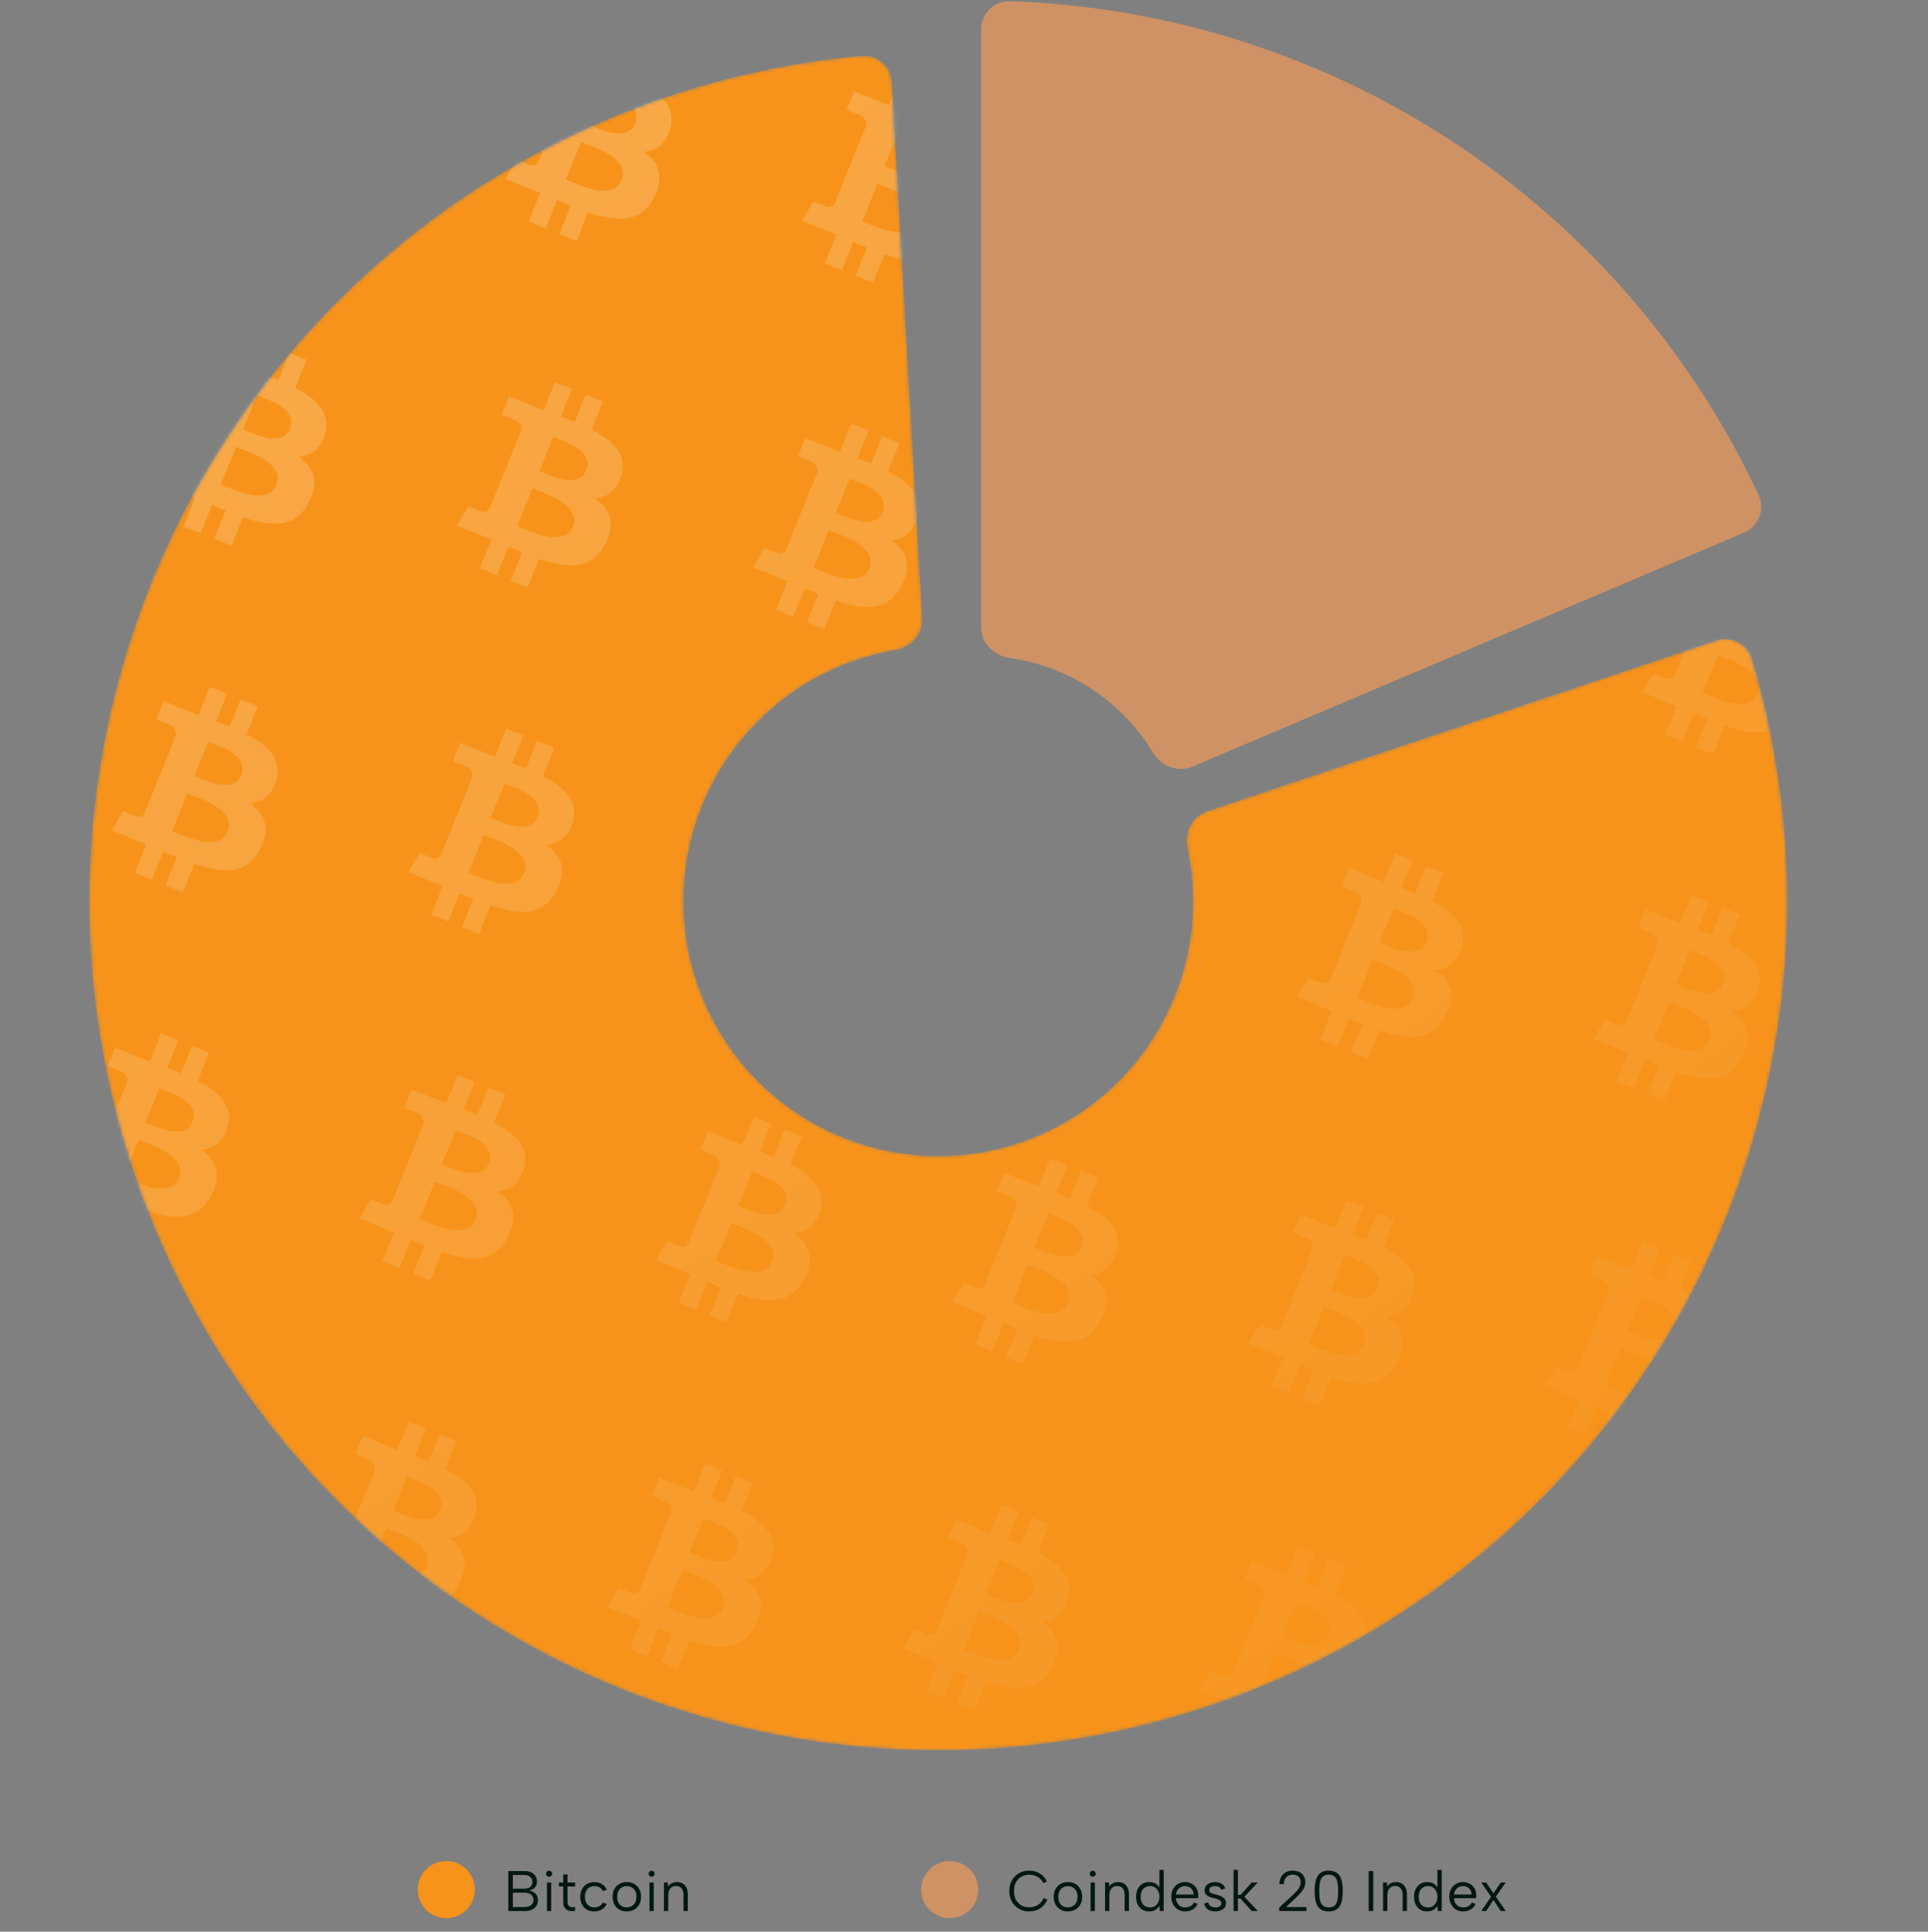 <?xml version="1.0" encoding="UTF-8"?>
<svg xmlns="http://www.w3.org/2000/svg" width="540" height="541" viewBox="0 0 540 541" fill="none">
    <rect x="0" y="0" width="540" height="541" fill="#808080" stroke="none"/>
    <path d="M274.804 8.21C274.804 3.792 278.387 0.197 282.803 0.343C327.127 1.816 370.235 15.506 407.312 39.968C444.38 64.424 473.874 98.627 492.579 138.726C494.449 142.735 492.539 147.447 488.466 149.175L333.915 214.732C329.853 216.455 325.209 214.525 322.92 210.752C318.627 203.678 312.801 197.609 305.832 193.011C298.863 188.413 290.984 185.44 282.777 184.268C278.403 183.643 274.804 180.12 274.804 175.702V8.21Z"
          fill="#CF9264"></path>
    <mask id="mask0_477_2848" style="mask-type:alpha" maskUnits="userSpaceOnUse" x="25" y="15" width="476" height="476">
        <path d="M480.67 179.374C484.86 177.969 489.408 180.224 490.671 184.458C504.088 229.447 503.903 277.467 490.042 322.446C475.395 369.977 446.213 411.719 406.602 441.798C366.991 471.876 318.946 488.778 269.227 490.123C219.509 491.469 170.62 477.191 129.44 449.299C88.261 421.407 56.863 381.305 39.666 334.635C22.469 287.966 20.339 237.08 33.574 189.136C46.81 141.193 74.745 98.607 113.449 67.37C150.075 37.81 194.6 19.822 241.356 15.59C245.756 15.192 249.537 18.579 249.788 22.991L258.303 173.205C258.554 177.616 255.166 181.349 250.811 182.092C238.828 184.133 227.519 189.213 217.991 196.902C206.379 206.273 197.999 219.049 194.028 233.432C190.058 247.815 190.697 263.081 195.856 277.082C201.015 291.083 210.434 303.113 222.788 311.481C235.142 319.849 249.809 324.132 264.724 323.728C279.64 323.325 294.053 318.254 305.936 309.231C317.82 300.207 326.574 287.684 330.969 273.425C334.574 261.724 335.095 249.337 332.545 237.452C331.619 233.132 333.829 228.602 338.018 227.198L480.67 179.374Z"
              fill="#5ECD8A"></path>
    </mask>
    <g mask="url(#mask0_477_2848)">
        <path d="M480.67 179.374C484.86 177.969 489.408 180.224 490.671 184.458C504.088 229.447 503.903 277.467 490.042 322.446C475.395 369.977 446.213 411.719 406.602 441.798C366.991 471.876 318.946 488.778 269.227 490.123C219.509 491.469 170.62 477.191 129.44 449.299C88.261 421.407 56.863 381.305 39.666 334.635C22.469 287.966 20.339 237.08 33.574 189.136C46.81 141.193 74.745 98.607 113.449 67.37C150.075 37.81 194.6 19.822 241.356 15.59C245.756 15.192 249.537 18.579 249.788 22.991L258.303 173.205C258.554 177.616 255.166 181.349 250.811 182.092C238.828 184.133 227.519 189.213 217.991 196.902C206.379 206.273 197.999 219.049 194.028 233.432C190.058 247.815 190.697 263.081 195.856 277.082C201.015 291.083 210.434 303.113 222.788 311.481C235.142 319.849 249.809 324.132 264.724 323.728C279.64 323.325 294.053 318.254 305.936 309.231C317.82 300.207 326.574 287.684 330.969 273.425C334.574 261.724 335.095 249.337 332.545 237.452C331.619 233.132 333.829 228.602 338.018 227.198L480.67 179.374Z"
              fill="#F7931A"></path>
        <path d="M104.692 24.437C106.444 18.528 102.305 14.637 96.325 11.589L99.513 3.7L94.711 1.759L91.607 9.441C90.344 8.931 89.044 8.434 87.751 7.942L90.877 0.209L86.078 -1.73L82.888 6.156C81.84 5.758 80.811 5.364 79.815 4.963L79.825 4.938L73.202 2.258L71.131 7.388C71.131 7.388 74.704 8.754 74.619 8.795C76.564 9.582 76.741 10.967 76.531 12.016L72.899 21.004C73.033 21.059 73.206 21.135 73.393 21.243C73.233 21.178 73.063 21.108 72.886 21.039L67.796 33.629C67.463 34.207 66.709 35.038 65.349 34.491C65.389 34.57 61.858 33.079 61.858 33.079L58.586 38.429L64.836 40.955C65.998 41.426 67.135 41.908 68.256 42.369L65.033 50.349L69.83 52.289L73.02 44.394C74.326 44.953 75.597 45.479 76.842 45.981L73.664 53.838L78.467 55.779L81.687 47.814C89.948 50.614 96.421 50.863 100.186 43.565C103.22 37.689 101.449 33.804 97.311 30.852C100.669 30.559 103.419 28.765 104.694 24.438L104.692 24.437ZM91.078 38.783C88.671 44.748 78.734 39.943 75.478 38.631L79.752 28.059C83.007 29.376 93.592 32.564 91.078 38.783ZM94.872 22.965C92.678 28.389 84.419 24.315 81.708 23.219L85.584 13.631C88.294 14.727 97.158 17.306 94.872 22.965Z"
              fill="url(#paint0_linear_477_2848)" fill-opacity="0.2"></path>
        <path d="M187.697 36.111C189.449 30.202 185.31 26.311 179.331 23.263L182.519 15.373L177.716 13.433L174.612 21.115C173.35 20.605 172.049 20.108 170.757 19.616L173.882 11.883L169.083 9.944L165.894 17.83C164.846 17.431 163.816 17.038 162.821 16.636L162.83 16.611L156.208 13.932L154.136 19.062C154.136 19.062 157.71 20.428 157.624 20.469C159.569 21.255 159.746 22.641 159.537 23.69L155.905 32.678C156.038 32.733 156.211 32.809 156.399 32.917C156.239 32.852 156.068 32.782 155.891 32.712L150.801 45.303C150.469 45.881 149.714 46.712 148.354 46.165C148.394 46.244 144.864 44.753 144.864 44.753L141.592 50.103L147.841 52.628C149.004 53.1 150.14 53.582 151.261 54.043L148.038 62.023L152.835 63.963L156.026 56.067C157.332 56.627 158.602 57.152 159.847 57.654L156.669 65.512L161.472 67.452L164.692 59.487C172.953 62.287 179.426 62.537 183.192 55.239C186.225 49.362 184.455 45.478 180.317 42.525C183.674 42.233 186.424 40.438 187.699 36.112L187.697 36.111ZM174.083 50.457C171.676 56.422 161.74 51.617 158.484 50.305L162.758 39.733C166.013 41.05 176.597 44.238 174.083 50.457ZM177.878 34.639C175.684 40.063 167.425 35.989 164.713 34.893L168.589 25.305C171.3 26.401 180.163 28.98 177.878 34.639Z"
              fill="url(#paint1_linear_477_2848)" fill-opacity="0.2"></path>
        <path d="M270.703 47.785C272.454 41.876 268.315 37.985 262.336 34.937L265.524 27.047L260.722 25.107L257.618 32.789C256.355 32.279 255.055 31.782 253.762 31.29L256.888 23.557L252.088 21.617L248.899 29.504C247.851 29.105 246.822 28.712 245.826 28.31L245.836 28.285L239.213 25.606L237.141 30.736C237.141 30.736 240.715 32.102 240.63 32.143C242.575 32.929 242.751 34.315 242.542 35.364L238.91 44.352C239.044 44.406 239.217 44.483 239.404 44.59C239.244 44.526 239.074 44.456 238.896 44.386L233.807 56.977C233.474 57.555 232.72 58.386 231.36 57.839C231.399 57.918 227.869 56.427 227.869 56.427L224.597 61.777L230.847 64.302C232.009 64.774 233.145 65.256 234.266 65.717L231.044 73.697L235.841 75.636L239.031 67.741C240.337 68.301 241.607 68.826 242.853 69.328L239.675 77.186L244.477 79.126L247.698 71.161C255.959 73.961 262.431 74.211 266.197 66.912C269.231 61.036 267.46 57.152 263.322 54.199C266.679 53.907 269.43 52.112 270.704 47.786L270.703 47.785ZM257.089 62.131C254.681 68.095 244.745 63.291 241.489 61.979L245.763 51.407C249.018 52.723 259.602 55.912 257.089 62.131ZM260.883 46.312C258.689 51.737 250.43 47.663 247.719 46.567L251.594 36.979C254.305 38.074 263.169 40.654 260.883 46.312Z"
              fill="url(#paint2_linear_477_2848)" fill-opacity="0.2"></path>
        <path d="M353.708 59.459C355.46 53.55 351.321 49.659 345.341 46.611L348.53 38.721L343.727 36.781L340.623 44.463C339.36 43.952 338.06 43.456 336.767 42.963L339.893 35.231L335.094 33.291L331.904 41.178C330.856 40.779 329.827 40.386 328.831 39.984L328.841 39.959L322.218 37.28L320.147 42.41C320.147 42.41 323.72 43.775 323.635 43.816C325.58 44.603 325.757 45.988 325.548 47.037L321.915 56.025C322.049 56.08 322.222 56.157 322.41 56.264C322.249 56.2 322.079 56.13 321.902 56.06L316.812 68.651C316.479 69.228 315.725 70.059 314.365 69.512C314.405 69.592 310.875 68.101 310.875 68.101L307.602 73.451L313.852 75.976C315.014 76.448 316.151 76.93 317.272 77.391L314.049 85.371L318.846 87.31L322.036 79.415C323.343 79.975 324.613 80.5 325.858 81.002L322.68 88.86L327.483 90.8L330.703 82.835C338.964 85.635 345.437 85.885 349.202 78.586C352.236 72.71 350.465 68.826 346.327 65.873C349.685 65.58 352.435 63.786 353.71 59.459L353.708 59.459ZM340.094 73.805C337.687 79.769 327.75 74.965 324.495 73.652L328.768 63.081C332.024 64.397 342.608 67.585 340.094 73.805ZM343.888 57.986C341.695 63.411 333.435 59.336 330.724 58.241L334.6 48.653C337.311 49.748 346.174 52.328 343.888 57.986Z"
              fill="url(#paint3_linear_477_2848)" fill-opacity="0.2"></path>
        <path d="M436.713 71.132C438.465 65.223 434.326 61.333 428.347 58.284L431.535 50.395L426.732 48.455L423.628 56.137C422.366 55.626 421.065 55.13 419.773 54.637L422.899 46.905L418.099 44.965L414.91 52.852C413.862 52.453 412.833 52.06 411.837 51.658L411.846 51.633L405.224 48.954L403.152 54.083C403.152 54.083 406.726 55.449 406.641 55.49C408.585 56.277 408.762 57.662 408.553 58.711L404.921 67.699C405.055 67.754 405.228 67.83 405.415 67.938C405.255 67.874 405.084 67.804 404.907 67.734L399.817 80.325C399.485 80.902 398.73 81.733 397.37 81.186C397.41 81.265 393.88 79.775 393.88 79.775L390.608 85.124L396.857 87.65C398.02 88.121 399.156 88.604 400.277 89.064L397.055 97.045L401.851 98.984L405.042 91.089C406.348 91.648 407.618 92.174 408.863 92.676L405.685 100.534L410.488 102.474L413.708 94.509C421.97 97.309 428.442 97.559 432.208 90.26C435.241 84.384 433.471 80.499 429.333 77.547C432.69 77.254 435.441 75.46 436.715 71.133L436.713 71.132ZM423.099 85.479C420.692 91.443 410.756 86.638 407.5 85.326L411.774 74.754C415.029 76.071 425.613 79.259 423.099 85.479ZM426.894 69.66C424.7 75.084 416.441 71.01 413.73 69.915L417.605 60.327C420.316 61.422 429.18 64.002 426.894 69.66Z"
              fill="url(#paint4_linear_477_2848)" fill-opacity="0.2"></path>
        <path d="M519.719 82.806C521.47 76.897 517.331 73.006 511.352 69.958L514.54 62.069L509.738 60.129L506.634 67.81C505.371 67.3 504.071 66.804 502.778 66.311L505.904 58.579L501.104 56.639L497.915 64.526C496.867 64.127 495.838 63.734 494.842 63.332L494.852 63.307L488.229 60.628L486.158 65.757C486.158 65.757 489.731 67.123 489.646 67.164C491.591 67.951 491.768 69.336 491.558 70.385L487.926 79.373C488.06 79.428 488.233 79.504 488.42 79.612C488.26 79.547 488.09 79.477 487.913 79.408L482.823 91.998C482.49 92.576 481.736 93.407 480.376 92.86C480.415 92.939 476.885 91.448 476.885 91.448L473.613 96.798L479.863 99.324C481.025 99.795 482.162 100.277 483.283 100.738L480.06 108.719L484.857 110.658L488.047 102.763C489.353 103.322 490.624 103.848 491.869 104.35L488.691 112.207L493.494 114.148L496.714 106.183C504.975 108.983 511.448 109.233 515.213 101.934C518.247 96.058 516.476 92.173 512.338 89.221C515.696 88.928 518.446 87.134 519.72 82.807L519.719 82.806ZM506.105 97.153C503.697 103.117 493.761 98.312 490.505 97L494.779 86.428C498.034 87.745 508.618 90.933 506.105 97.153ZM509.899 81.334C507.705 86.758 499.446 82.684 496.735 81.589L500.61 72C503.321 73.096 512.185 75.675 509.899 81.334Z"
              fill="url(#paint5_linear_477_2848)" fill-opacity="0.2"></path>
        <path d="M91.042 121.49C92.794 115.581 88.655 111.691 82.676 108.642L85.864 100.753L81.061 98.813L77.957 106.495C76.695 105.984 75.394 105.488 74.102 104.995L77.228 97.263L72.428 95.323L69.239 103.21C68.191 102.811 67.162 102.418 66.166 102.016L66.175 101.991L59.553 99.312L57.481 104.441C57.481 104.441 61.055 105.807 60.97 105.848C62.914 106.635 63.091 108.02 62.882 109.069L59.25 118.057C59.384 118.112 59.556 118.188 59.744 118.296C59.584 118.231 59.413 118.162 59.236 118.092L54.146 130.682C53.814 131.26 53.059 132.091 51.699 131.544C51.739 131.623 48.209 130.133 48.209 130.133L44.937 135.482L51.186 138.008C52.349 138.479 53.485 138.962 54.606 139.422L51.383 147.403L56.18 149.342L59.371 141.447C60.677 142.006 61.947 142.532 63.192 143.034L60.014 150.892L64.817 152.832L68.037 144.867C76.299 147.667 82.771 147.917 86.537 140.618C89.57 134.742 87.8 130.857 83.662 127.905C87.019 127.612 89.769 125.818 91.044 121.491L91.042 121.49ZM77.428 135.837C75.021 141.801 65.085 136.996 61.829 135.684L66.103 125.112C69.358 126.429 79.942 129.617 77.428 135.837ZM81.223 120.018C79.029 125.442 70.77 121.368 68.059 120.273L71.934 110.685C74.645 111.78 83.509 114.36 81.223 120.018Z"
              fill="url(#paint6_linear_477_2848)" fill-opacity="0.2"></path>
        <path d="M174.048 133.164C175.799 127.255 171.66 123.364 165.681 120.316L168.869 112.427L164.067 110.487L160.963 118.168C159.7 117.658 158.4 117.162 157.107 116.669L160.233 108.937L155.433 106.997L152.244 114.883C151.196 114.485 150.167 114.091 149.171 113.69L149.181 113.665L142.558 110.986L140.487 116.115C140.487 116.115 144.06 117.481 143.975 117.522C145.92 118.309 146.096 119.694 145.887 120.743L142.255 129.731C142.389 129.786 142.562 129.862 142.749 129.97C142.589 129.905 142.419 129.835 142.241 129.766L137.152 142.356C136.819 142.934 136.065 143.765 134.705 143.218C134.744 143.297 131.214 141.806 131.214 141.806L127.942 147.156L134.192 149.682C135.354 150.153 136.491 150.635 137.612 151.096L134.389 159.077L139.186 161.016L142.376 153.121C143.682 153.68 144.953 154.206 146.198 154.708L143.02 162.565L147.823 164.506L151.043 156.541C159.304 159.341 165.777 159.59 169.542 152.292C172.576 146.416 170.805 142.531 166.667 139.579C170.025 139.286 172.775 137.492 174.049 133.165L174.048 133.164ZM160.434 147.511C158.026 153.475 148.09 148.67 144.834 147.358L149.108 136.786C152.363 138.103 162.947 141.291 160.434 147.511ZM164.228 131.692C162.034 137.116 153.775 133.042 151.064 131.947L154.939 122.358C157.65 123.454 166.514 126.033 164.228 131.692Z"
              fill="url(#paint7_linear_477_2848)" fill-opacity="0.2"></path>
        <path d="M257.053 144.838C258.805 138.929 254.666 135.038 248.686 131.99L251.875 124.101L247.072 122.16L243.968 129.842C242.706 129.332 241.405 128.835 240.112 128.343L243.238 120.61L238.439 118.671L235.25 126.557C234.202 126.159 233.172 125.765 232.177 125.363L232.186 125.339L225.564 122.659L223.492 127.789C223.492 127.789 227.065 129.155 226.98 129.196C228.925 129.982 229.102 131.368 228.893 132.417L225.261 141.405C225.394 141.46 225.567 141.536 225.755 141.644C225.594 141.579 225.424 141.509 225.247 141.439L220.157 154.03C219.825 154.608 219.07 155.439 217.71 154.892C217.75 154.971 214.22 153.48 214.22 153.48L210.947 158.83L217.197 161.355C218.36 161.827 219.496 162.309 220.617 162.77L217.394 170.75L222.191 172.69L225.382 164.794C226.688 165.354 227.958 165.879 229.203 166.382L226.025 174.239L230.828 176.179L234.048 168.215C242.309 171.014 248.782 171.264 252.548 163.966C255.581 158.09 253.81 154.205 249.672 151.252C253.03 150.96 255.78 149.165 257.055 144.839L257.053 144.838ZM243.439 159.184C241.032 165.149 231.096 160.344 227.84 159.032L232.114 148.46C235.369 149.777 245.953 152.965 243.439 159.184ZM247.234 143.366C245.04 148.79 236.78 144.716 234.069 143.62L237.945 134.032C240.656 135.128 249.519 137.707 247.234 143.366Z"
              fill="url(#paint8_linear_477_2848)" fill-opacity="0.2"></path>
        <path d="M340.059 156.512C341.81 150.603 337.671 146.712 331.692 143.664L334.88 135.774L330.077 133.834L326.973 141.516C325.711 141.006 324.41 140.509 323.118 140.017L326.244 132.284L321.444 130.344L318.255 138.231C317.207 137.832 316.178 137.439 315.182 137.037L315.191 137.012L308.569 134.333L306.497 139.463C306.497 139.463 310.071 140.829 309.986 140.87C311.93 141.656 312.107 143.042 311.898 144.091L308.266 153.079C308.4 153.133 308.573 153.21 308.76 153.317C308.6 153.253 308.429 153.183 308.252 153.113L303.162 165.704C302.83 166.282 302.076 167.113 300.715 166.566C300.755 166.645 297.225 165.154 297.225 165.154L293.953 170.504L300.203 173.029C301.365 173.501 302.501 173.983 303.622 174.444L300.4 182.424L305.197 184.363L308.387 176.468C309.693 177.028 310.963 177.553 312.208 178.055L309.03 185.913L313.833 187.853L317.054 179.888C325.315 182.688 331.787 182.938 335.553 175.639C338.587 169.763 336.816 165.879 332.678 162.926C336.035 162.634 338.786 160.839 340.06 156.513L340.059 156.512ZM326.444 170.858C324.037 176.822 314.101 172.018 310.845 170.706L315.119 160.134C318.374 161.45 328.958 164.639 326.444 170.858ZM330.239 155.039C328.045 160.464 319.786 156.39 317.075 155.294L320.95 145.706C323.661 146.801 332.525 149.381 330.239 155.039Z"
              fill="url(#paint9_linear_477_2848)" fill-opacity="0.2"></path>
        <path d="M423.064 168.186C424.816 162.277 420.677 158.386 414.697 155.338L417.886 147.448L413.083 145.508L409.979 153.19C408.716 152.679 407.416 152.183 406.123 151.69L409.249 143.958L404.449 142.018L401.26 149.905C400.212 149.506 399.183 149.113 398.187 148.711L398.197 148.686L391.574 146.007L389.503 151.137C389.503 151.137 393.076 152.502 392.991 152.544C394.936 153.33 395.113 154.715 394.903 155.764L391.271 164.752C391.405 164.807 391.578 164.884 391.765 164.991C391.605 164.927 391.435 164.857 391.258 164.787L386.168 177.378C385.835 177.955 385.081 178.786 383.721 178.239C383.761 178.319 380.23 176.828 380.23 176.828L376.958 182.178L383.208 184.703C384.37 185.175 385.507 185.657 386.628 186.118L383.405 194.098L388.202 196.037L391.392 188.142C392.699 188.702 393.969 189.227 395.214 189.729L392.036 197.587L396.839 199.527L400.059 191.562C408.32 194.362 414.793 194.612 418.558 187.313C421.592 181.437 419.821 177.553 415.683 174.6C419.041 174.307 421.791 172.513 423.066 168.186L423.064 168.186ZM409.45 182.532C407.043 188.496 397.106 183.692 393.85 182.379L398.124 171.808C401.379 173.124 411.964 176.312 409.45 182.532ZM413.244 166.713C411.051 172.138 402.791 168.063 400.08 166.968L403.956 157.38C406.667 158.475 415.53 161.055 413.244 166.713Z"
              fill="url(#paint10_linear_477_2848)" fill-opacity="0.2"></path>
        <path d="M506.069 179.859C507.821 173.95 503.682 170.06 497.703 167.011L500.891 159.122L496.088 157.182L492.984 164.864C491.722 164.353 490.421 163.857 489.129 163.364L492.254 155.632L487.455 153.692L484.266 161.579C483.218 161.18 482.188 160.787 481.193 160.385L481.202 160.36L474.58 157.681L472.508 162.81C472.508 162.81 476.082 164.176 475.996 164.217C477.941 165.004 478.118 166.389 477.909 167.438L474.277 176.426C474.411 176.481 474.583 176.557 474.771 176.665C474.611 176.601 474.44 176.531 474.263 176.461L469.173 189.052C468.841 189.629 468.086 190.46 466.726 189.913C466.766 189.992 463.236 188.502 463.236 188.502L459.964 193.851L466.213 196.377C467.376 196.848 468.512 197.331 469.633 197.792L466.41 205.772L471.207 207.711L474.398 199.816C475.704 200.376 476.974 200.901 478.219 201.403L475.041 209.261L479.844 211.201L483.064 203.236C491.325 206.036 497.798 206.286 501.564 198.987C504.597 193.111 502.827 189.227 498.689 186.274C502.046 185.981 504.796 184.187 506.071 179.86L506.069 179.859ZM492.455 194.206C490.048 200.17 480.112 195.366 476.856 194.053L481.13 183.481C484.385 184.798 494.969 187.986 492.455 194.206ZM496.25 178.387C494.056 183.811 485.797 179.737 483.085 178.642L486.961 169.054C489.672 170.149 498.536 172.729 496.25 178.387Z"
              fill="url(#paint11_linear_477_2848)" fill-opacity="0.2"></path>
        <path d="M77.393 218.543C79.144 212.634 75.005 208.743 69.026 205.695L72.215 197.806L67.412 195.866L64.308 203.548C63.045 203.037 61.745 202.541 60.452 202.048L63.578 194.316L58.778 192.376L55.589 200.263C54.541 199.864 53.512 199.471 52.516 199.069L52.526 199.044L45.903 196.365L43.832 201.494C43.832 201.494 47.405 202.86 47.32 202.901C49.265 203.688 49.442 205.073 49.232 206.122L45.6 215.11C45.734 215.165 45.907 215.241 46.094 215.349C45.934 215.284 45.764 215.215 45.587 215.145L40.497 227.735C40.164 228.313 39.41 229.144 38.05 228.597C38.09 228.676 34.559 227.186 34.559 227.186L31.287 232.535L37.537 235.061C38.699 235.532 39.836 236.015 40.957 236.475L37.734 244.456L42.531 246.395L45.721 238.5C47.028 239.059 48.298 239.585 49.543 240.087L46.365 247.945L51.168 249.885L54.388 241.92C62.649 244.72 69.122 244.97 72.887 237.671C75.921 231.795 74.15 227.91 70.012 224.958C73.37 224.665 76.12 222.871 77.395 218.544L77.393 218.543ZM63.779 232.89C61.371 238.854 51.435 234.049 48.179 232.737L52.453 222.165C55.708 223.482 66.293 226.67 63.779 232.89ZM67.573 217.071C65.379 222.495 57.12 218.421 54.409 217.326L58.285 207.737C60.995 208.833 69.859 211.413 67.573 217.071Z"
              fill="url(#paint12_linear_477_2848)" fill-opacity="0.2"></path>
        <path d="M160.398 230.217C162.15 224.308 158.011 220.417 152.032 217.369L155.22 209.48L150.417 207.54L147.313 215.221C146.051 214.711 144.75 214.215 143.458 213.722L146.583 205.99L141.784 204.05L138.595 211.936C137.547 211.538 136.517 211.144 135.522 210.743L135.531 210.718L128.909 208.038L126.837 213.168C126.837 213.168 130.411 214.534 130.325 214.575C132.27 215.362 132.447 216.747 132.238 217.796L128.606 226.784C128.739 226.839 128.912 226.915 129.1 227.023C128.94 226.958 128.769 226.888 128.592 226.819L123.502 239.409C123.17 239.987 122.415 240.818 121.055 240.271C121.095 240.35 117.565 238.859 117.565 238.859L114.293 244.209L120.542 246.735C121.705 247.206 122.841 247.688 123.962 248.149L120.739 256.129L125.536 258.069L128.727 250.174C130.033 250.733 131.303 251.259 132.548 251.761L129.37 259.618L134.173 261.559L137.393 253.594C145.654 256.394 152.127 256.643 155.893 249.345C158.926 243.469 157.156 239.584 153.018 236.632C156.375 236.339 159.125 234.545 160.4 230.218L160.398 230.217ZM146.784 244.564C144.377 250.528 134.441 245.723 131.185 244.411L135.459 233.839C138.714 235.156 149.298 238.344 146.784 244.564ZM150.579 228.745C148.385 234.169 140.126 230.095 137.414 228.999L141.29 219.411C144.001 220.507 152.864 223.086 150.579 228.745Z"
              fill="url(#paint13_linear_477_2848)" fill-opacity="0.2"></path>
        <path d="M243.404 241.891C245.155 235.982 241.016 232.091 235.037 229.043L238.225 221.153L233.423 219.213L230.319 226.895C229.056 226.385 227.756 225.888 226.463 225.396L229.589 217.663L224.789 215.724L221.6 223.61C220.552 223.211 219.523 222.818 218.527 222.416L218.536 222.392L211.914 219.712L209.842 224.842C209.842 224.842 213.416 226.208 213.331 226.249C215.276 227.035 215.452 228.421 215.243 229.47L211.611 238.458C211.745 238.513 211.918 238.589 212.105 238.697C211.945 238.632 211.775 238.562 211.597 238.492L206.507 251.083C206.175 251.661 205.421 252.492 204.061 251.945C204.1 252.024 200.57 250.533 200.57 250.533L197.298 255.883L203.548 258.408C204.71 258.88 205.846 259.362 206.967 259.823L203.745 267.803L208.542 269.743L211.732 261.847C213.038 262.407 214.308 262.932 215.554 263.435L212.376 271.292L217.178 273.232L220.399 265.268C228.66 268.067 235.132 268.317 238.898 261.019C241.932 255.143 240.161 251.258 236.023 248.305C239.38 248.013 242.131 246.218 243.405 241.892L243.404 241.891ZM229.79 256.237C227.382 262.202 217.446 257.397 214.19 256.085L218.464 245.513C221.719 246.83 232.303 250.018 229.79 256.237ZM233.584 240.419C231.39 245.843 223.131 241.769 220.42 240.673L224.295 231.085C227.006 232.181 235.87 234.76 233.584 240.419Z"
              fill="url(#paint14_linear_477_2848)" fill-opacity="0.2"></path>
        <path d="M326.409 253.565C328.161 247.656 324.022 243.765 318.042 240.717L321.231 232.827L316.428 230.887L313.324 238.569C312.061 238.059 310.761 237.562 309.468 237.07L312.594 229.337L307.795 227.397L304.605 235.284C303.557 234.885 302.528 234.492 301.532 234.09L301.542 234.065L294.919 231.386L292.848 236.516C292.848 236.516 296.421 237.882 296.336 237.923C298.281 238.709 298.458 240.095 298.249 241.144L294.616 250.132C294.75 250.186 294.923 250.263 295.111 250.37C294.95 250.306 294.78 250.236 294.603 250.166L289.513 262.757C289.18 263.335 288.426 264.166 287.066 263.619C287.106 263.698 283.576 262.207 283.576 262.207L280.303 267.557L286.553 270.082C287.715 270.554 288.852 271.036 289.973 271.497L286.75 279.477L291.547 281.416L294.737 273.521C296.044 274.081 297.314 274.606 298.559 275.108L295.381 282.966L300.184 284.906L303.404 276.941C311.665 279.741 318.138 279.991 321.903 272.692C324.937 266.816 323.166 262.932 319.028 259.979C322.386 259.687 325.136 257.892 326.411 253.566L326.409 253.565ZM312.795 267.911C310.388 273.875 300.451 269.071 297.196 267.759L301.469 257.187C304.725 258.503 315.309 261.692 312.795 267.911ZM316.589 252.092C314.396 257.517 306.136 253.443 303.425 252.347L307.301 242.759C310.012 243.854 318.875 246.434 316.589 252.092Z"
              fill="url(#paint15_linear_477_2848)" fill-opacity="0.2"></path>
        <path d="M409.414 265.239C411.166 259.33 407.027 255.439 401.048 252.391L404.236 244.501L399.433 242.561L396.329 250.243C395.067 249.732 393.766 249.236 392.474 248.743L395.6 241.011L390.8 239.071L387.611 246.958C386.563 246.559 385.534 246.166 384.538 245.764L384.547 245.739L377.925 243.06L375.853 248.19C375.853 248.19 379.427 249.555 379.342 249.597C381.286 250.383 381.463 251.768 381.254 252.817L377.622 261.805C377.756 261.86 377.928 261.937 378.116 262.044C377.956 261.98 377.785 261.91 377.608 261.84L372.518 274.431C372.186 275.008 371.431 275.839 370.071 275.292C370.111 275.372 366.581 273.881 366.581 273.881L363.309 279.23L369.558 281.756C370.721 282.228 371.857 282.71 372.978 283.171L369.755 291.151L374.552 293.09L377.743 285.195C379.049 285.755 380.319 286.28 381.564 286.782L378.386 294.64L383.189 296.58L386.409 288.615C394.671 291.415 401.143 291.665 404.909 284.366C407.942 278.49 406.172 274.606 402.034 271.653C405.391 271.36 408.142 269.566 409.416 265.24L409.414 265.239ZM395.8 279.585C393.393 285.549 383.457 280.745 380.201 279.432L384.475 268.861C387.73 270.177 398.314 273.366 395.8 279.585ZM399.595 263.766C397.401 269.191 389.142 265.116 386.431 264.021L390.306 254.433C393.017 255.528 401.881 258.108 399.595 263.766Z"
              fill="url(#paint16_linear_477_2848)" fill-opacity="0.2"></path>
        <path d="M492.42 276.912C494.171 271.003 490.032 267.113 484.053 264.064L487.241 256.175L482.439 254.235L479.335 261.917C478.072 261.406 476.772 260.91 475.479 260.417L478.605 252.685L473.805 250.745L470.616 258.632C469.568 258.233 468.539 257.84 467.543 257.438L467.553 257.413L460.93 254.734L458.859 259.863C458.859 259.863 462.432 261.229 462.347 261.27C464.292 262.057 464.469 263.442 464.259 264.491L460.627 273.479C460.761 273.534 460.934 273.61 461.121 273.718C460.961 273.654 460.791 273.584 460.613 273.514L455.524 286.105C455.191 286.682 454.437 287.513 453.077 286.966C453.116 287.045 449.586 285.555 449.586 285.555L446.314 290.904L452.564 293.43C453.726 293.901 454.863 294.384 455.984 294.845L452.761 302.825L457.558 304.764L460.748 296.869C462.054 297.429 463.325 297.954 464.57 298.456L461.392 306.314L466.195 308.254L469.415 300.289C477.676 303.089 484.149 303.339 487.914 296.04C490.948 290.164 489.177 286.28 485.039 283.327C488.397 283.034 491.147 281.24 492.421 276.913L492.42 276.912ZM478.806 291.259C476.398 297.223 466.462 292.419 463.206 291.106L467.48 280.534C470.735 281.851 481.319 285.039 478.806 291.259ZM482.6 275.44C480.406 280.864 472.147 276.79 469.436 275.695L473.311 266.107C476.022 267.202 484.886 269.782 482.6 275.44Z"
              fill="url(#paint17_linear_477_2848)" fill-opacity="0.2"></path>
        <path d="M63.743 315.596C65.495 309.688 61.356 305.797 55.377 302.749L58.565 294.859L53.762 292.919L50.658 300.601C49.396 300.09 48.095 299.594 46.803 299.101L49.928 291.369L45.129 289.429L41.94 297.316C40.892 296.917 39.862 296.524 38.867 296.122L38.876 296.097L32.254 293.418L30.182 298.548C30.182 298.548 33.756 299.913 33.67 299.954C35.615 300.741 35.792 302.126 35.583 303.175L31.951 312.163C32.085 312.218 32.257 312.294 32.445 312.402C32.285 312.338 32.114 312.268 31.937 312.198L26.847 324.789C26.515 325.366 25.76 326.197 24.4 325.65C24.44 325.73 20.91 324.239 20.91 324.239L17.638 329.588L23.887 332.114C25.05 332.586 26.186 333.068 27.307 333.529L24.084 341.509L28.881 343.448L32.072 335.553C33.378 336.113 34.648 336.638 35.893 337.14L32.715 344.998L37.518 346.938L40.738 338.973C48.999 341.773 55.472 342.023 59.238 334.724C62.271 328.848 60.501 324.964 56.363 322.011C59.72 321.718 62.471 319.924 63.745 315.597L63.743 315.596ZM50.129 329.943C47.722 335.907 37.786 331.103 34.53 329.79L38.804 319.218C42.059 320.535 52.643 323.723 50.129 329.943ZM53.924 314.124C51.73 319.549 43.471 315.474 40.76 314.379L44.635 304.791C47.346 305.886 56.21 308.466 53.924 314.124Z"
              fill="url(#paint18_linear_477_2848)" fill-opacity="0.2"></path>
        <path d="M146.749 327.27C148.5 321.361 144.361 317.471 138.382 314.422L141.57 306.533L136.768 304.593L133.664 312.275C132.401 311.764 131.101 311.268 129.808 310.775L132.934 303.043L128.134 301.103L124.945 308.99C123.897 308.591 122.868 308.198 121.872 307.796L121.882 307.771L115.259 305.092L113.188 310.221C113.188 310.221 116.761 311.587 116.676 311.628C118.621 312.415 118.797 313.8 118.588 314.849L114.956 323.837C115.09 323.892 115.263 323.968 115.45 324.076C115.29 324.011 115.12 323.942 114.942 323.872L109.853 336.463C109.52 337.04 108.766 337.871 107.406 337.324C107.445 337.403 103.915 335.913 103.915 335.913L100.643 341.262L106.893 343.788C108.055 344.259 109.192 344.742 110.312 345.202L107.09 353.183L111.887 355.122L115.077 347.227C116.383 347.786 117.654 348.312 118.899 348.814L115.721 356.672L120.524 358.612L123.744 350.647C132.005 353.447 138.478 353.697 142.243 346.398C145.277 340.522 143.506 336.638 139.368 333.685C142.726 333.392 145.476 331.598 146.75 327.271L146.749 327.27ZM133.135 341.617C130.727 347.581 120.791 342.776 117.535 341.464L121.809 330.892C125.064 332.209 135.648 335.397 133.135 341.617ZM136.929 325.798C134.735 331.222 126.476 327.148 123.765 326.053L127.64 316.465C130.351 317.56 139.215 320.14 136.929 325.798Z"
              fill="url(#paint19_linear_477_2848)" fill-opacity="0.2"></path>
        <path d="M229.754 338.944C231.506 333.035 227.367 329.144 221.387 326.096L224.576 318.207L219.773 316.267L216.669 323.948C215.407 323.438 214.106 322.942 212.813 322.449L215.939 314.717L211.14 312.777L207.951 320.664C206.902 320.265 205.873 319.871 204.878 319.47L204.887 319.445L198.264 316.766L196.193 321.895C196.193 321.895 199.766 323.261 199.681 323.302C201.626 324.089 201.803 325.474 201.594 326.523L197.962 335.511C198.095 335.566 198.268 335.642 198.456 335.75C198.295 335.685 198.125 335.615 197.948 335.546L192.858 348.136C192.526 348.714 191.771 349.545 190.411 348.998C190.451 349.077 186.921 347.586 186.921 347.586L183.648 352.936L189.898 355.462C191.061 355.933 192.197 356.415 193.318 356.876L190.095 364.857L194.892 366.796L198.082 358.901C199.389 359.46 200.659 359.986 201.904 360.488L198.726 368.345L203.529 370.286L206.749 362.321C215.01 365.121 221.483 365.371 225.249 358.072C228.282 352.196 226.511 348.311 222.373 345.359C225.731 345.066 228.481 343.272 229.756 338.945L229.754 338.944ZM216.14 353.291C213.733 359.255 203.797 354.45 200.541 353.138L204.815 342.566C208.07 343.883 218.654 347.071 216.14 353.291ZM219.934 337.472C217.741 342.896 209.481 338.822 206.77 337.727L210.646 328.138C213.357 329.234 222.22 331.813 219.934 337.472Z"
              fill="url(#paint20_linear_477_2848)" fill-opacity="0.2"></path>
        <path d="M312.759 350.618C314.511 344.709 310.372 340.818 304.393 337.77L307.581 329.881L302.778 327.94L299.674 335.622C298.412 335.112 297.111 334.615 295.819 334.123L298.945 326.39L294.145 324.451L290.956 332.337C289.908 331.939 288.879 331.545 287.883 331.143L287.892 331.119L281.27 328.439L279.198 333.569C279.198 333.569 282.772 334.935 282.687 334.976C284.631 335.762 284.808 337.148 284.599 338.197L280.967 347.185C281.101 347.24 281.274 347.316 281.461 347.424C281.301 347.359 281.13 347.289 280.953 347.22L275.863 359.81C275.531 360.388 274.776 361.219 273.416 360.672C273.456 360.751 269.926 359.26 269.926 359.26L266.654 364.61L272.904 367.135C274.066 367.607 275.202 368.089 276.323 368.55L273.101 376.53L277.897 378.47L281.088 370.574C282.394 371.134 283.664 371.66 284.909 372.162L281.731 380.019L286.534 381.959L289.755 373.995C298.016 376.794 304.488 377.044 308.254 369.746C311.288 363.87 309.517 359.985 305.379 357.033C308.736 356.74 311.487 354.945 312.761 350.619L312.759 350.618ZM299.145 364.964C296.738 370.929 286.802 366.124 283.546 364.812L287.82 354.24C291.075 355.557 301.659 358.745 299.145 364.964ZM302.94 349.146C300.746 354.57 292.487 350.496 289.776 349.4L293.651 339.812C296.362 340.908 305.226 343.487 302.94 349.146Z"
              fill="url(#paint21_linear_477_2848)" fill-opacity="0.2"></path>
        <path d="M395.765 362.292C397.517 356.383 393.377 352.492 387.398 349.444L390.587 341.554L385.784 339.614L382.68 347.296C381.417 346.786 380.117 346.289 378.824 345.797L381.95 338.064L377.15 336.124L373.961 344.011C372.913 343.612 371.884 343.219 370.888 342.817L370.898 342.792L364.275 340.113L362.204 345.243C362.204 345.243 365.777 346.609 365.692 346.65C367.637 347.436 367.814 348.822 367.604 349.871L363.972 358.859C364.106 358.913 364.279 358.99 364.466 359.097C364.306 359.033 364.136 358.963 363.959 358.893L358.869 371.484C358.536 372.062 357.782 372.893 356.422 372.346C356.462 372.425 352.931 370.934 352.931 370.934L349.659 376.284L355.909 378.809C357.071 379.281 358.208 379.763 359.329 380.224L356.106 388.204L360.903 390.143L364.093 382.248C365.4 382.808 366.67 383.333 367.915 383.835L364.737 391.693L369.54 393.633L372.76 385.668C381.021 388.468 387.494 388.718 391.259 381.419C394.293 375.543 392.522 371.659 388.384 368.706C391.742 368.414 394.492 366.619 395.767 362.293L395.765 362.292ZM382.151 376.638C379.743 382.602 369.807 377.798 366.551 376.486L370.825 365.914C374.08 367.23 384.665 370.419 382.151 376.638ZM385.945 360.819C383.751 366.244 375.492 362.17 372.781 361.074L376.656 351.486C379.367 352.581 388.231 355.161 385.945 360.819Z"
              fill="url(#paint22_linear_477_2848)" fill-opacity="0.2"></path>
        <path d="M478.77 373.966C480.522 368.057 476.383 364.166 470.404 361.118L473.592 353.228L468.789 351.288L465.685 358.97C464.423 358.46 463.122 357.963 461.83 357.47L464.955 349.738L460.156 347.798L456.967 355.685C455.919 355.286 454.889 354.893 453.894 354.491L453.903 354.466L447.281 351.787L445.209 356.917C445.209 356.917 448.783 358.282 448.697 358.324C450.642 359.11 450.819 360.495 450.61 361.544L446.978 370.532C447.112 370.587 447.284 370.664 447.472 370.771C447.312 370.707 447.141 370.637 446.964 370.567L441.874 383.158C441.542 383.736 440.787 384.566 439.427 384.019C439.467 384.099 435.937 382.608 435.937 382.608L432.665 387.958L438.914 390.483C440.077 390.955 441.213 391.437 442.334 391.898L439.111 399.878L443.908 401.817L447.099 393.922C448.405 394.482 449.675 395.007 450.92 395.509L447.742 403.367L452.545 405.307L455.765 397.342C464.026 400.142 470.499 400.392 474.265 393.093C477.298 387.217 475.528 383.333 471.39 380.38C474.747 380.087 477.497 378.293 478.772 373.967L478.77 373.966ZM465.156 388.312C462.749 394.276 452.813 389.472 449.557 388.159L453.831 377.588C457.086 378.904 467.67 382.093 465.156 388.312ZM468.951 372.493C466.757 377.918 458.498 373.843 455.786 372.748L459.662 363.16C462.373 364.255 471.237 366.835 468.951 372.493Z"
              fill="url(#paint23_linear_477_2848)" fill-opacity="0.2"></path>
        <path d="M50.094 412.649C51.846 406.741 47.706 402.85 41.727 399.802L44.916 391.912L40.113 389.972L37.009 397.654C35.746 397.143 34.446 396.647 33.153 396.154L36.279 388.422L31.479 386.482L28.29 394.369C27.242 393.97 26.213 393.577 25.217 393.175L25.227 393.15L18.604 390.471L16.533 395.601C16.533 395.601 20.106 396.966 20.021 397.007C21.966 397.794 22.143 399.179 21.933 400.228L18.301 409.216C18.435 409.271 18.608 409.347 18.795 409.455C18.635 409.391 18.465 409.321 18.288 409.251L13.198 421.842C12.865 422.419 12.111 423.25 10.751 422.703C10.791 422.783 7.26 421.292 7.26 421.292L3.988 426.641L10.238 429.167C11.4 429.639 12.537 430.121 13.658 430.582L10.435 438.562L15.232 440.501L18.422 432.606C19.729 433.166 20.999 433.691 22.244 434.193L19.066 442.051L23.869 443.991L27.089 436.026C35.35 438.826 41.823 439.076 45.588 431.777C48.622 425.901 46.851 422.017 42.713 419.064C46.071 418.771 48.821 416.977 50.096 412.65L50.094 412.649ZM36.48 426.996C34.072 432.96 24.136 428.156 20.88 426.843L25.154 416.271C28.409 417.588 38.994 420.776 36.48 426.996ZM40.274 411.177C38.08 416.602 29.821 412.527 27.11 411.432L30.985 401.844C33.697 402.939 42.56 405.519 40.274 411.177Z"
              fill="url(#paint24_linear_477_2848)" fill-opacity="0.2"></path>
        <path d="M133.099 424.323C134.851 418.414 130.712 414.523 124.732 411.475L127.921 403.586L123.118 401.646L120.014 409.328C118.752 408.817 117.451 408.321 116.159 407.828L119.284 400.096L114.485 398.156L111.296 406.043C110.248 405.644 109.218 405.251 108.223 404.849L108.232 404.824L101.61 402.145L99.538 407.274C99.538 407.274 103.112 408.64 103.026 408.681C104.971 409.468 105.148 410.853 104.939 411.902L101.307 420.89C101.44 420.945 101.613 421.021 101.801 421.129C101.641 421.064 101.47 420.995 101.293 420.925L96.203 433.515C95.871 434.093 95.116 434.924 93.756 434.377C93.796 434.456 90.266 432.966 90.266 432.966L86.993 438.315L93.243 440.841C94.406 441.312 95.542 441.795 96.663 442.255L93.44 450.236L98.237 452.175L101.428 444.28C102.734 444.839 104.004 445.365 105.249 445.867L102.071 453.725L106.874 455.665L110.094 447.7C118.355 450.5 124.828 450.75 128.594 443.451C131.627 437.575 129.857 433.69 125.719 430.738C129.076 430.445 131.826 428.651 133.101 424.324L133.099 424.323ZM119.485 438.67C117.078 444.634 107.142 439.829 103.886 438.517L108.16 427.945C111.415 429.262 121.999 432.45 119.485 438.67ZM123.28 422.851C121.086 428.275 112.826 424.201 110.115 423.106L113.991 413.517C116.702 414.613 125.565 417.193 123.28 422.851Z"
              fill="url(#paint25_linear_477_2848)" fill-opacity="0.2"></path>
        <path d="M216.105 435.997C217.856 430.088 213.717 426.197 207.738 423.149L210.926 415.26L206.124 413.32L203.02 421.001C201.757 420.491 200.457 419.995 199.164 419.502L202.29 411.77L197.49 409.83L194.301 417.717C193.253 417.318 192.224 416.924 191.228 416.523L191.237 416.498L184.615 413.819L182.543 418.948C182.543 418.948 186.117 420.314 186.032 420.355C187.977 421.142 188.153 422.527 187.944 423.576L184.312 432.564C184.446 432.619 184.619 432.695 184.806 432.803C184.646 432.738 184.476 432.668 184.298 432.599L179.208 445.189C178.876 445.767 178.122 446.598 176.762 446.051C176.801 446.13 173.271 444.639 173.271 444.639L169.999 449.989L176.249 452.515C177.411 452.986 178.547 453.468 179.668 453.929L176.446 461.91L181.243 463.849L184.433 455.954C185.739 456.513 187.009 457.039 188.255 457.541L185.077 465.398L189.879 467.339L193.1 459.374C201.361 462.174 207.833 462.424 211.599 455.125C214.633 449.249 212.862 445.364 208.724 442.412C212.081 442.119 214.832 440.325 216.106 435.998L216.105 435.997ZM202.491 450.344C200.083 456.308 190.147 451.503 186.891 450.191L191.165 439.619C194.42 440.936 205.004 444.124 202.491 450.344ZM206.285 434.525C204.091 439.949 195.832 435.875 193.121 434.78L196.996 425.191C199.707 426.287 208.571 428.866 206.285 434.525Z"
              fill="url(#paint26_linear_477_2848)" fill-opacity="0.2"></path>
        <path d="M299.11 447.671C300.862 441.762 296.723 437.871 290.743 434.823L293.932 426.934L289.129 424.993L286.025 432.675C284.762 432.165 283.462 431.668 282.169 431.176L285.295 423.443L280.496 421.504L277.306 429.39C276.258 428.992 275.229 428.598 274.233 428.196L274.243 428.172L267.62 425.492L265.549 430.622C265.549 430.622 269.122 431.988 269.037 432.029C270.982 432.815 271.159 434.201 270.949 435.25L267.317 444.238C267.451 444.293 267.624 444.369 267.812 444.477C267.651 444.412 267.481 444.342 267.304 444.272L262.214 456.863C261.881 457.441 261.127 458.272 259.767 457.725C259.807 457.804 256.277 456.313 256.277 456.313L253.004 461.663L259.254 464.188C260.416 464.66 261.553 465.142 262.674 465.603L259.451 473.583L264.248 475.523L267.438 467.627C268.745 468.187 270.015 468.712 271.26 469.215L268.082 477.072L272.885 479.012L276.105 471.048C284.366 473.847 290.839 474.097 294.604 466.799C297.638 460.923 295.867 457.038 291.729 454.085C295.087 453.793 297.837 451.998 299.112 447.672L299.11 447.671ZM285.496 462.017C283.089 467.982 273.152 463.177 269.897 461.865L274.17 451.293C277.426 452.61 288.01 455.798 285.496 462.017ZM289.29 446.199C287.097 451.623 278.837 447.549 276.126 446.453L280.002 436.865C282.713 437.961 291.576 440.54 289.29 446.199Z"
              fill="url(#paint27_linear_477_2848)" fill-opacity="0.2"></path>
        <path d="M382.115 459.345C383.867 453.436 379.728 449.545 373.749 446.497L376.937 438.607L372.134 436.667L369.03 444.349C367.768 443.839 366.467 443.342 365.175 442.85L368.301 435.117L363.501 433.177L360.312 441.064C359.264 440.665 358.234 440.272 357.239 439.87L357.248 439.845L350.626 437.166L348.554 442.296C348.554 442.296 352.128 443.662 352.043 443.703C353.987 444.489 354.164 445.875 353.955 446.924L350.323 455.912C350.457 455.966 350.629 456.043 350.817 456.15C350.657 456.086 350.486 456.016 350.309 455.946L345.219 468.537C344.887 469.115 344.132 469.946 342.772 469.399C342.812 469.478 339.282 467.987 339.282 467.987L336.01 473.337L342.259 475.862C343.422 476.334 344.558 476.816 345.679 477.277L342.456 485.257L347.253 487.197L350.444 479.301C351.75 479.861 353.02 480.386 354.265 480.888L351.087 488.746L355.89 490.686L359.11 482.721C367.372 485.521 373.844 485.771 377.61 478.472C380.643 472.596 378.873 468.712 374.735 465.759C378.092 465.467 380.843 463.672 382.117 459.346L382.115 459.345ZM368.501 473.691C366.094 479.655 356.158 474.851 352.902 473.539L357.176 462.967C360.431 464.283 371.015 467.472 368.501 473.691ZM372.296 457.872C370.102 463.297 361.843 459.223 359.132 458.127L363.007 448.539C365.718 449.634 374.582 452.214 372.296 457.872Z"
              fill="url(#paint28_linear_477_2848)" fill-opacity="0.2"></path>
    </g>
    <circle cx="125" cy="529.21" r="8" fill="#F7931A"></circle>
    <path d="M149.128 527.05C149.128 526.464 148.931 526 148.536 525.658C148.152 525.306 147.576 525.13 146.808 525.13H143.64V528.954H146.856C147.581 528.954 148.141 528.784 148.536 528.442C148.931 528.101 149.128 527.637 149.128 527.05ZM142.36 535.21V524.01H146.92C147.709 524.01 148.36 524.144 148.872 524.41C149.384 524.677 149.763 525.029 150.008 525.466C150.264 525.893 150.392 526.368 150.392 526.89C150.392 527.402 150.296 527.834 150.104 528.186C149.923 528.528 149.672 528.8 149.352 529.002C149.043 529.205 148.701 529.344 148.328 529.418V529.53C148.776 529.594 149.176 529.738 149.528 529.962C149.88 530.176 150.157 530.469 150.36 530.842C150.563 531.216 150.664 531.669 150.664 532.202C150.664 532.757 150.525 533.264 150.248 533.722C149.971 534.181 149.56 534.544 149.016 534.81C148.483 535.077 147.827 535.21 147.048 535.21H142.36ZM143.64 534.09H146.952C147.72 534.09 148.317 533.92 148.744 533.578C149.181 533.226 149.4 532.725 149.4 532.074C149.4 531.424 149.171 530.928 148.712 530.586C148.264 530.245 147.661 530.074 146.904 530.074H143.64V534.09ZM153.194 527.21H154.378V535.21H153.194V527.21ZM153.803 525.61C153.557 525.61 153.354 525.53 153.194 525.37C153.034 525.21 152.954 525.013 152.954 524.778C152.954 524.533 153.034 524.33 153.194 524.17C153.354 524.01 153.557 523.93 153.803 523.93C154.026 523.93 154.218 524.01 154.378 524.17C154.549 524.33 154.635 524.533 154.635 524.778C154.635 525.013 154.549 525.21 154.378 525.37C154.218 525.53 154.026 525.61 153.803 525.61ZM157.751 527.21V524.97H158.951V527.21H161.079V528.33H158.951V532.634C158.951 533.125 159.053 533.482 159.255 533.706C159.469 533.93 159.735 534.064 160.056 534.106C160.386 534.149 160.727 534.149 161.079 534.106V535.146C160.663 535.242 160.253 535.269 159.847 535.226C159.453 535.184 159.095 535.066 158.775 534.874C158.466 534.672 158.215 534.389 158.023 534.026C157.842 533.664 157.751 533.2 157.751 532.634V528.33H156.551V527.21H157.751ZM166.432 535.322C165.654 535.322 164.971 535.152 164.384 534.81C163.798 534.469 163.339 533.994 163.008 533.386C162.688 532.768 162.528 532.053 162.528 531.242C162.528 530.421 162.688 529.701 163.008 529.082C163.339 528.453 163.798 527.968 164.384 527.626C164.971 527.274 165.654 527.098 166.432 527.098C167.254 527.098 167.974 527.29 168.592 527.674C169.211 528.048 169.659 528.57 169.936 529.242L168.832 529.626C168.672 529.2 168.379 528.864 167.952 528.618C167.536 528.362 167.051 528.234 166.496 528.234C165.952 528.234 165.478 528.357 165.072 528.602C164.678 528.848 164.368 529.194 164.144 529.642C163.931 530.09 163.824 530.618 163.824 531.226C163.824 532.122 164.064 532.842 164.544 533.386C165.024 533.92 165.664 534.186 166.464 534.186C167.008 534.186 167.494 534.064 167.92 533.818C168.347 533.573 168.662 533.242 168.865 532.826L169.953 533.21C169.664 533.872 169.211 534.389 168.592 534.762C167.974 535.136 167.254 535.322 166.432 535.322ZM175.531 535.322C174.774 535.322 174.096 535.157 173.499 534.826C172.902 534.496 172.432 534.026 172.091 533.418C171.75 532.8 171.579 532.069 171.579 531.226C171.579 530.373 171.75 529.637 172.091 529.018C172.443 528.4 172.918 527.925 173.515 527.594C174.123 527.264 174.806 527.098 175.563 527.098C176.32 527.098 176.998 527.264 177.595 527.594C178.203 527.925 178.678 528.4 179.019 529.018C179.371 529.626 179.547 530.352 179.547 531.194C179.547 532.048 179.371 532.784 179.019 533.402C178.667 534.021 178.187 534.496 177.579 534.826C176.971 535.157 176.288 535.322 175.531 535.322ZM175.515 534.186C175.984 534.186 176.427 534.085 176.843 533.882C177.259 533.669 177.595 533.344 177.851 532.906C178.118 532.458 178.251 531.893 178.251 531.21C178.251 530.517 178.123 529.952 177.867 529.514C177.611 529.077 177.275 528.757 176.859 528.554C176.454 528.341 176.016 528.234 175.547 528.234C175.078 528.234 174.64 528.341 174.235 528.554C173.83 528.757 173.499 529.082 173.243 529.53C172.998 529.968 172.875 530.528 172.875 531.21C172.875 531.904 172.998 532.469 173.243 532.906C173.488 533.344 173.808 533.669 174.203 533.882C174.608 534.085 175.046 534.186 175.515 534.186ZM181.913 527.21H183.097V535.21H181.913V527.21ZM182.521 525.61C182.275 525.61 182.073 525.53 181.913 525.37C181.753 525.21 181.673 525.013 181.673 524.778C181.673 524.533 181.753 524.33 181.913 524.17C182.073 524.01 182.275 523.93 182.521 523.93C182.745 523.93 182.937 524.01 183.097 524.17C183.267 524.33 183.353 524.533 183.353 524.778C183.353 525.013 183.267 525.21 183.097 525.37C182.937 525.53 182.745 525.61 182.521 525.61ZM185.958 527.21H187.062L187.126 528.346C187.382 527.952 187.718 527.648 188.134 527.434C188.55 527.21 189.035 527.098 189.59 527.098C190.198 527.098 190.731 527.232 191.19 527.498C191.648 527.754 192.006 528.144 192.262 528.666C192.518 529.178 192.646 529.824 192.646 530.602V535.21H191.446V530.746C191.446 529.914 191.264 529.285 190.902 528.858C190.55 528.421 190.038 528.202 189.366 528.202C188.672 528.202 188.128 528.432 187.734 528.89C187.35 529.349 187.158 530.026 187.158 530.922V535.21H185.958V527.21Z"
          fill="#001811"></path>
    <circle cx="266" cy="529.21" r="8" fill="#CF9264"></circle>
    <path d="M282.688 529.61C282.688 528.768 282.827 528 283.104 527.306C283.381 526.602 283.771 526 284.272 525.498C284.784 524.986 285.371 524.592 286.032 524.314C286.704 524.037 287.435 523.898 288.224 523.898C289.376 523.898 290.384 524.165 291.248 524.698C292.123 525.232 292.784 525.989 293.232 526.97L292.192 527.354C291.947 526.832 291.621 526.405 291.216 526.074C290.811 525.733 290.352 525.477 289.84 525.306C289.328 525.136 288.789 525.05 288.224 525.05C287.424 525.05 286.704 525.232 286.064 525.594C285.424 525.957 284.917 526.48 284.544 527.162C284.181 527.845 284 528.661 284 529.61C284 530.549 284.181 531.36 284.544 532.042C284.917 532.725 285.424 533.253 286.064 533.626C286.704 533.989 287.424 534.17 288.224 534.17C288.8 534.17 289.349 534.08 289.872 533.898C290.395 533.717 290.864 533.434 291.28 533.05C291.707 532.666 292.048 532.186 292.304 531.61L293.344 531.994C292.885 533.093 292.213 533.925 291.328 534.49C290.443 535.045 289.408 535.322 288.224 535.322C287.435 535.322 286.704 535.184 286.032 534.906C285.371 534.629 284.784 534.234 284.272 533.722C283.771 533.21 283.381 532.608 283.104 531.914C282.827 531.21 282.688 530.442 282.688 529.61ZM299.082 535.322C298.325 535.322 297.648 535.157 297.05 534.826C296.453 534.496 295.984 534.026 295.642 533.418C295.301 532.8 295.13 532.069 295.13 531.226C295.13 530.373 295.301 529.637 295.642 529.018C295.994 528.4 296.469 527.925 297.066 527.594C297.674 527.264 298.357 527.098 299.114 527.098C299.872 527.098 300.549 527.264 301.146 527.594C301.754 527.925 302.229 528.4 302.57 529.018C302.922 529.626 303.098 530.352 303.098 531.194C303.098 532.048 302.922 532.784 302.57 533.402C302.218 534.021 301.738 534.496 301.13 534.826C300.522 535.157 299.84 535.322 299.082 535.322ZM299.066 534.186C299.536 534.186 299.978 534.085 300.394 533.882C300.81 533.669 301.146 533.344 301.402 532.906C301.669 532.458 301.802 531.893 301.802 531.21C301.802 530.517 301.674 529.952 301.418 529.514C301.162 529.077 300.826 528.757 300.41 528.554C300.005 528.341 299.568 528.234 299.098 528.234C298.629 528.234 298.192 528.341 297.786 528.554C297.381 528.757 297.05 529.082 296.794 529.53C296.549 529.968 296.426 530.528 296.426 531.21C296.426 531.904 296.549 532.469 296.794 532.906C297.04 533.344 297.36 533.669 297.754 533.882C298.16 534.085 298.597 534.186 299.066 534.186ZM305.464 527.21H306.648V535.21H305.464V527.21ZM306.072 525.61C305.827 525.61 305.624 525.53 305.464 525.37C305.304 525.21 305.224 525.013 305.224 524.778C305.224 524.533 305.304 524.33 305.464 524.17C305.624 524.01 305.827 523.93 306.072 523.93C306.296 523.93 306.488 524.01 306.648 524.17C306.819 524.33 306.904 524.533 306.904 524.778C306.904 525.013 306.819 525.21 306.648 525.37C306.488 525.53 306.296 525.61 306.072 525.61ZM309.509 527.21H310.613L310.677 528.346C310.933 527.952 311.269 527.648 311.685 527.434C312.101 527.21 312.586 527.098 313.141 527.098C313.749 527.098 314.282 527.232 314.741 527.498C315.2 527.754 315.557 528.144 315.813 528.666C316.069 529.178 316.197 529.824 316.197 530.602V535.21H314.997V530.746C314.997 529.914 314.816 529.285 314.453 528.858C314.101 528.421 313.589 528.202 312.917 528.202C312.224 528.202 311.68 528.432 311.285 528.89C310.901 529.349 310.709 530.026 310.709 530.922V535.21H309.509V527.21ZM324.86 528.826L324.732 528.842V523.69H325.932V535.21H324.828L324.748 533.722C324.503 534.17 324.135 534.549 323.644 534.858C323.164 535.168 322.567 535.322 321.852 535.322C321.116 535.322 320.471 535.157 319.916 534.826C319.372 534.485 318.946 534.005 318.636 533.386C318.338 532.768 318.188 532.042 318.188 531.21C318.188 530.378 318.338 529.658 318.636 529.05C318.946 528.432 319.372 527.952 319.916 527.61C320.471 527.269 321.116 527.098 321.852 527.098C322.61 527.098 323.239 527.264 323.74 527.594C324.242 527.925 324.615 528.336 324.86 528.826ZM319.484 531.21C319.484 532.128 319.719 532.858 320.188 533.402C320.658 533.936 321.298 534.202 322.108 534.202C322.61 534.202 323.058 534.085 323.452 533.85C323.847 533.616 324.156 533.274 324.38 532.826C324.615 532.378 324.732 531.84 324.732 531.21C324.732 530.581 324.615 530.048 324.38 529.61C324.156 529.162 323.847 528.821 323.452 528.586C323.058 528.341 322.61 528.218 322.108 528.218C321.308 528.218 320.668 528.49 320.188 529.034C319.719 529.568 319.484 530.293 319.484 531.21ZM331.908 535.322C331.161 535.322 330.494 535.141 329.908 534.778C329.332 534.416 328.878 533.92 328.548 533.29C328.217 532.661 328.052 531.941 328.052 531.13C328.052 530.352 328.217 529.658 328.548 529.05C328.878 528.442 329.332 527.968 329.908 527.626C330.484 527.274 331.14 527.098 331.876 527.098C332.601 527.098 333.246 527.258 333.812 527.578C334.388 527.898 334.836 528.341 335.156 528.906C335.476 529.472 335.625 530.117 335.604 530.842C335.604 530.96 335.598 531.082 335.588 531.21C335.577 531.338 335.566 531.477 335.556 531.626H329.364C329.385 532.128 329.508 532.57 329.732 532.954C329.956 533.338 330.249 533.642 330.612 533.866C330.985 534.08 331.406 534.186 331.876 534.186C332.494 534.186 333.017 534.069 333.444 533.834C333.881 533.6 334.196 533.264 334.388 532.826L335.428 533.242C335.108 533.914 334.644 534.432 334.036 534.794C333.428 535.146 332.718 535.322 331.908 535.322ZM334.292 530.586C334.302 530.128 334.201 529.722 333.988 529.37C333.785 529.018 333.497 528.741 333.124 528.538C332.75 528.336 332.318 528.234 331.828 528.234C331.401 528.234 331.012 528.336 330.66 528.538C330.308 528.741 330.014 529.024 329.78 529.386C329.556 529.738 329.422 530.138 329.38 530.586H334.292ZM338.395 532.762C338.459 533.082 338.576 533.349 338.747 533.562C338.918 533.765 339.136 533.92 339.403 534.026C339.68 534.133 340 534.186 340.363 534.186C340.928 534.186 341.355 534.08 341.643 533.866C341.942 533.642 342.091 533.365 342.091 533.034C342.091 532.757 342 532.533 341.819 532.362C341.648 532.192 341.419 532.053 341.131 531.946C340.843 531.829 340.523 531.728 340.171 531.642C339.894 531.578 339.595 531.504 339.275 531.418C338.955 531.322 338.651 531.194 338.363 531.034C338.075 530.874 337.84 530.666 337.659 530.41C337.478 530.154 337.387 529.818 337.387 529.402C337.387 528.944 337.51 528.544 337.755 528.202C338.011 527.85 338.358 527.578 338.795 527.386C339.243 527.194 339.755 527.098 340.331 527.098C340.992 527.098 341.579 527.242 342.091 527.53C342.614 527.818 342.976 528.266 343.179 528.874L342.059 529.258C341.984 528.981 341.846 528.768 341.643 528.618C341.451 528.469 341.232 528.368 340.987 528.314C340.752 528.261 340.518 528.234 340.283 528.234C339.803 528.234 339.414 528.33 339.115 528.522C338.827 528.704 338.683 528.981 338.683 529.354C338.683 529.557 338.731 529.728 338.827 529.866C338.923 529.994 339.056 530.101 339.227 530.186C339.398 530.272 339.6 530.346 339.835 530.41C340.07 530.464 340.326 530.528 340.603 530.602C340.912 530.677 341.227 530.773 341.547 530.89C341.867 530.997 342.166 531.141 342.443 531.322C342.72 531.493 342.944 531.717 343.115 531.994C343.296 532.261 343.387 532.597 343.387 533.002C343.387 533.472 343.259 533.882 343.003 534.234C342.747 534.576 342.39 534.842 341.931 535.034C341.483 535.226 340.96 535.322 340.363 535.322C339.542 535.322 338.859 535.141 338.315 534.778C337.782 534.405 337.424 533.861 337.243 533.146L338.395 532.762ZM345.493 523.69H346.709V530.682H347.445L350.597 527.21H352.293L348.517 531.21L352.309 535.21H350.597L347.445 531.722H346.709V535.21H345.493V523.69ZM358.258 534.25L361.666 531.098C362.328 530.49 362.85 529.968 363.234 529.53C363.618 529.093 363.89 528.688 364.05 528.314C364.221 527.941 364.306 527.552 364.306 527.146C364.306 526.517 364.12 526.01 363.746 525.626C363.373 525.232 362.802 525.034 362.034 525.034C361.512 525.034 361.069 525.146 360.706 525.37C360.344 525.594 360.066 525.904 359.874 526.298C359.682 526.693 359.581 527.157 359.57 527.69H358.338C358.36 526.858 358.53 526.165 358.85 525.61C359.181 525.045 359.624 524.618 360.178 524.33C360.733 524.042 361.352 523.898 362.034 523.898C362.781 523.898 363.421 524.037 363.954 524.314C364.488 524.581 364.893 524.96 365.17 525.45C365.458 525.93 365.602 526.496 365.602 527.146C365.602 527.626 365.512 528.09 365.33 528.538C365.149 528.986 364.84 529.472 364.402 529.994C363.976 530.506 363.389 531.109 362.642 531.802L360.178 534.09H365.922V535.21H358.258V534.25ZM368.204 529.61C368.204 528.789 368.262 528.032 368.38 527.338C368.497 526.634 368.7 526.026 368.988 525.514C369.276 525.002 369.676 524.608 370.188 524.33C370.71 524.042 371.366 523.898 372.156 523.898C372.945 523.898 373.596 524.042 374.108 524.33C374.62 524.608 375.02 525.002 375.308 525.514C375.596 526.026 375.798 526.634 375.916 527.338C376.033 528.032 376.092 528.789 376.092 529.61C376.092 530.442 376.033 531.21 375.916 531.914C375.798 532.608 375.596 533.21 375.308 533.722C375.02 534.234 374.62 534.629 374.108 534.906C373.596 535.184 372.945 535.322 372.156 535.322C371.366 535.322 370.71 535.184 370.188 534.906C369.676 534.629 369.276 534.234 368.988 533.722C368.7 533.21 368.497 532.608 368.38 531.914C368.262 531.21 368.204 530.442 368.204 529.61ZM374.796 529.61C374.796 528.981 374.764 528.394 374.7 527.85C374.646 527.296 374.534 526.81 374.364 526.394C374.193 525.968 373.932 525.637 373.58 525.402C373.228 525.157 372.753 525.034 372.156 525.034C371.569 525.034 371.094 525.157 370.732 525.402C370.38 525.637 370.113 525.968 369.932 526.394C369.761 526.81 369.644 527.296 369.58 527.85C369.526 528.394 369.5 528.981 369.5 529.61C369.5 530.261 369.526 530.864 369.58 531.418C369.644 531.973 369.761 532.458 369.932 532.874C370.113 533.29 370.38 533.616 370.732 533.85C371.094 534.074 371.569 534.186 372.156 534.186C372.753 534.186 373.228 534.074 373.58 533.85C373.932 533.616 374.193 533.29 374.364 532.874C374.534 532.458 374.646 531.973 374.7 531.418C374.764 530.864 374.796 530.261 374.796 529.61ZM383.342 524.01H384.622V535.21H383.342V524.01ZM387.375 527.21H388.479L388.543 528.346C388.799 527.952 389.135 527.648 389.551 527.434C389.967 527.21 390.452 527.098 391.007 527.098C391.615 527.098 392.148 527.232 392.607 527.498C393.065 527.754 393.423 528.144 393.679 528.666C393.935 529.178 394.063 529.824 394.063 530.602V535.21H392.863V530.746C392.863 529.914 392.681 529.285 392.319 528.858C391.967 528.421 391.455 528.202 390.783 528.202C390.089 528.202 389.545 528.432 389.151 528.89C388.767 529.349 388.575 530.026 388.575 530.922V535.21H387.375V527.21ZM402.726 528.826L402.598 528.842V523.69H403.798V535.21H402.694L402.614 533.722C402.369 534.17 402.001 534.549 401.51 534.858C401.03 535.168 400.433 535.322 399.718 535.322C398.982 535.322 398.337 535.157 397.782 534.826C397.238 534.485 396.811 534.005 396.502 533.386C396.203 532.768 396.054 532.042 396.054 531.21C396.054 530.378 396.203 529.658 396.502 529.05C396.811 528.432 397.238 527.952 397.782 527.61C398.337 527.269 398.982 527.098 399.718 527.098C400.475 527.098 401.105 527.264 401.606 527.594C402.107 527.925 402.481 528.336 402.726 528.826ZM397.35 531.21C397.35 532.128 397.585 532.858 398.054 533.402C398.523 533.936 399.163 534.202 399.974 534.202C400.475 534.202 400.923 534.085 401.318 533.85C401.713 533.616 402.022 533.274 402.246 532.826C402.481 532.378 402.598 531.84 402.598 531.21C402.598 530.581 402.481 530.048 402.246 529.61C402.022 529.162 401.713 528.821 401.318 528.586C400.923 528.341 400.475 528.218 399.974 528.218C399.174 528.218 398.534 528.49 398.054 529.034C397.585 529.568 397.35 530.293 397.35 531.21ZM409.773 535.322C409.027 535.322 408.36 535.141 407.773 534.778C407.197 534.416 406.744 533.92 406.413 533.29C406.083 532.661 405.917 531.941 405.917 531.13C405.917 530.352 406.083 529.658 406.413 529.05C406.744 528.442 407.197 527.968 407.773 527.626C408.349 527.274 409.005 527.098 409.741 527.098C410.467 527.098 411.112 527.258 411.677 527.578C412.253 527.898 412.701 528.341 413.021 528.906C413.341 529.472 413.491 530.117 413.469 530.842C413.469 530.96 413.464 531.082 413.453 531.21C413.443 531.338 413.432 531.477 413.421 531.626H407.229C407.251 532.128 407.373 532.57 407.597 532.954C407.821 533.338 408.115 533.642 408.477 533.866C408.851 534.08 409.272 534.186 409.741 534.186C410.36 534.186 410.883 534.069 411.309 533.834C411.747 533.6 412.061 533.264 412.253 532.826L413.293 533.242C412.973 533.914 412.509 534.432 411.901 534.794C411.293 535.146 410.584 535.322 409.773 535.322ZM412.157 530.586C412.168 530.128 412.067 529.722 411.853 529.37C411.651 529.018 411.363 528.741 410.989 528.538C410.616 528.336 410.184 528.234 409.693 528.234C409.267 528.234 408.877 528.336 408.525 528.538C408.173 528.741 407.88 529.024 407.645 529.386C407.421 529.738 407.288 530.138 407.245 530.586H412.157ZM414.868 527.21H416.244L418.292 530.266L420.34 527.21H421.732L418.964 531.194L421.732 535.21H420.34L418.292 532.122L416.244 535.21H414.868L417.636 531.194L414.868 527.21Z"
          fill="#001811"></path>
    <defs>
        <linearGradient id="paint0_linear_477_2848" x1="119.5" y1="58.21" x2="470.5" y2="524.21"
                        gradientUnits="userSpaceOnUse">
            <stop stop-color="white"></stop>
            <stop offset="1" stop-color="white" stop-opacity="0"></stop>
        </linearGradient>
        <linearGradient id="paint1_linear_477_2848" x1="119.5" y1="58.21" x2="470.5" y2="524.21"
                        gradientUnits="userSpaceOnUse">
            <stop stop-color="white"></stop>
            <stop offset="1" stop-color="white" stop-opacity="0"></stop>
        </linearGradient>
        <linearGradient id="paint2_linear_477_2848" x1="119.5" y1="58.21" x2="470.5" y2="524.21"
                        gradientUnits="userSpaceOnUse">
            <stop stop-color="white"></stop>
            <stop offset="1" stop-color="white" stop-opacity="0"></stop>
        </linearGradient>
        <linearGradient id="paint3_linear_477_2848" x1="119.5" y1="58.21" x2="470.5" y2="524.21"
                        gradientUnits="userSpaceOnUse">
            <stop stop-color="white"></stop>
            <stop offset="1" stop-color="white" stop-opacity="0"></stop>
        </linearGradient>
        <linearGradient id="paint4_linear_477_2848" x1="119.5" y1="58.21" x2="470.5" y2="524.21"
                        gradientUnits="userSpaceOnUse">
            <stop stop-color="white"></stop>
            <stop offset="1" stop-color="white" stop-opacity="0"></stop>
        </linearGradient>
        <linearGradient id="paint5_linear_477_2848" x1="119.5" y1="58.21" x2="470.5" y2="524.21"
                        gradientUnits="userSpaceOnUse">
            <stop stop-color="white"></stop>
            <stop offset="1" stop-color="white" stop-opacity="0"></stop>
        </linearGradient>
        <linearGradient id="paint6_linear_477_2848" x1="119.5" y1="58.21" x2="470.5" y2="524.21"
                        gradientUnits="userSpaceOnUse">
            <stop stop-color="white"></stop>
            <stop offset="1" stop-color="white" stop-opacity="0"></stop>
        </linearGradient>
        <linearGradient id="paint7_linear_477_2848" x1="119.5" y1="58.21" x2="470.5" y2="524.21"
                        gradientUnits="userSpaceOnUse">
            <stop stop-color="white"></stop>
            <stop offset="1" stop-color="white" stop-opacity="0"></stop>
        </linearGradient>
        <linearGradient id="paint8_linear_477_2848" x1="119.5" y1="58.21" x2="470.5" y2="524.21"
                        gradientUnits="userSpaceOnUse">
            <stop stop-color="white"></stop>
            <stop offset="1" stop-color="white" stop-opacity="0"></stop>
        </linearGradient>
        <linearGradient id="paint9_linear_477_2848" x1="119.5" y1="58.21" x2="470.5" y2="524.21"
                        gradientUnits="userSpaceOnUse">
            <stop stop-color="white"></stop>
            <stop offset="1" stop-color="white" stop-opacity="0"></stop>
        </linearGradient>
        <linearGradient id="paint10_linear_477_2848" x1="119.5" y1="58.21" x2="470.5" y2="524.21"
                        gradientUnits="userSpaceOnUse">
            <stop stop-color="white"></stop>
            <stop offset="1" stop-color="white" stop-opacity="0"></stop>
        </linearGradient>
        <linearGradient id="paint11_linear_477_2848" x1="119.5" y1="58.21" x2="470.5" y2="524.21"
                        gradientUnits="userSpaceOnUse">
            <stop stop-color="white"></stop>
            <stop offset="1" stop-color="white" stop-opacity="0"></stop>
        </linearGradient>
        <linearGradient id="paint12_linear_477_2848" x1="119.5" y1="58.21" x2="470.5" y2="524.21"
                        gradientUnits="userSpaceOnUse">
            <stop stop-color="white"></stop>
            <stop offset="1" stop-color="white" stop-opacity="0"></stop>
        </linearGradient>
        <linearGradient id="paint13_linear_477_2848" x1="119.5" y1="58.21" x2="470.5" y2="524.21"
                        gradientUnits="userSpaceOnUse">
            <stop stop-color="white"></stop>
            <stop offset="1" stop-color="white" stop-opacity="0"></stop>
        </linearGradient>
        <linearGradient id="paint14_linear_477_2848" x1="119.5" y1="58.21" x2="470.5" y2="524.21"
                        gradientUnits="userSpaceOnUse">
            <stop stop-color="white"></stop>
            <stop offset="1" stop-color="white" stop-opacity="0"></stop>
        </linearGradient>
        <linearGradient id="paint15_linear_477_2848" x1="119.5" y1="58.21" x2="470.5" y2="524.21"
                        gradientUnits="userSpaceOnUse">
            <stop stop-color="white"></stop>
            <stop offset="1" stop-color="white" stop-opacity="0"></stop>
        </linearGradient>
        <linearGradient id="paint16_linear_477_2848" x1="119.5" y1="58.21" x2="470.5" y2="524.21"
                        gradientUnits="userSpaceOnUse">
            <stop stop-color="white"></stop>
            <stop offset="1" stop-color="white" stop-opacity="0"></stop>
        </linearGradient>
        <linearGradient id="paint17_linear_477_2848" x1="119.5" y1="58.21" x2="470.5" y2="524.21"
                        gradientUnits="userSpaceOnUse">
            <stop stop-color="white"></stop>
            <stop offset="1" stop-color="white" stop-opacity="0"></stop>
        </linearGradient>
        <linearGradient id="paint18_linear_477_2848" x1="119.5" y1="58.21" x2="470.5" y2="524.21"
                        gradientUnits="userSpaceOnUse">
            <stop stop-color="white"></stop>
            <stop offset="1" stop-color="white" stop-opacity="0"></stop>
        </linearGradient>
        <linearGradient id="paint19_linear_477_2848" x1="119.5" y1="58.21" x2="470.5" y2="524.21"
                        gradientUnits="userSpaceOnUse">
            <stop stop-color="white"></stop>
            <stop offset="1" stop-color="white" stop-opacity="0"></stop>
        </linearGradient>
        <linearGradient id="paint20_linear_477_2848" x1="119.5" y1="58.21" x2="470.5" y2="524.21"
                        gradientUnits="userSpaceOnUse">
            <stop stop-color="white"></stop>
            <stop offset="1" stop-color="white" stop-opacity="0"></stop>
        </linearGradient>
        <linearGradient id="paint21_linear_477_2848" x1="119.5" y1="58.21" x2="470.5" y2="524.21"
                        gradientUnits="userSpaceOnUse">
            <stop stop-color="white"></stop>
            <stop offset="1" stop-color="white" stop-opacity="0"></stop>
        </linearGradient>
        <linearGradient id="paint22_linear_477_2848" x1="119.5" y1="58.21" x2="470.5" y2="524.21"
                        gradientUnits="userSpaceOnUse">
            <stop stop-color="white"></stop>
            <stop offset="1" stop-color="white" stop-opacity="0"></stop>
        </linearGradient>
        <linearGradient id="paint23_linear_477_2848" x1="119.5" y1="58.21" x2="470.5" y2="524.21"
                        gradientUnits="userSpaceOnUse">
            <stop stop-color="white"></stop>
            <stop offset="1" stop-color="white" stop-opacity="0"></stop>
        </linearGradient>
        <linearGradient id="paint24_linear_477_2848" x1="119.5" y1="58.21" x2="470.5" y2="524.21"
                        gradientUnits="userSpaceOnUse">
            <stop stop-color="white"></stop>
            <stop offset="1" stop-color="white" stop-opacity="0"></stop>
        </linearGradient>
        <linearGradient id="paint25_linear_477_2848" x1="119.5" y1="58.21" x2="470.5" y2="524.21"
                        gradientUnits="userSpaceOnUse">
            <stop stop-color="white"></stop>
            <stop offset="1" stop-color="white" stop-opacity="0"></stop>
        </linearGradient>
        <linearGradient id="paint26_linear_477_2848" x1="119.5" y1="58.21" x2="470.5" y2="524.21"
                        gradientUnits="userSpaceOnUse">
            <stop stop-color="white"></stop>
            <stop offset="1" stop-color="white" stop-opacity="0"></stop>
        </linearGradient>
        <linearGradient id="paint27_linear_477_2848" x1="119.5" y1="58.21" x2="470.5" y2="524.21"
                        gradientUnits="userSpaceOnUse">
            <stop stop-color="white"></stop>
            <stop offset="1" stop-color="white" stop-opacity="0"></stop>
        </linearGradient>
        <linearGradient id="paint28_linear_477_2848" x1="119.5" y1="58.21" x2="470.5" y2="524.21"
                        gradientUnits="userSpaceOnUse">
            <stop stop-color="white"></stop>
            <stop offset="1" stop-color="white" stop-opacity="0"></stop>
        </linearGradient>
    </defs>
</svg>
